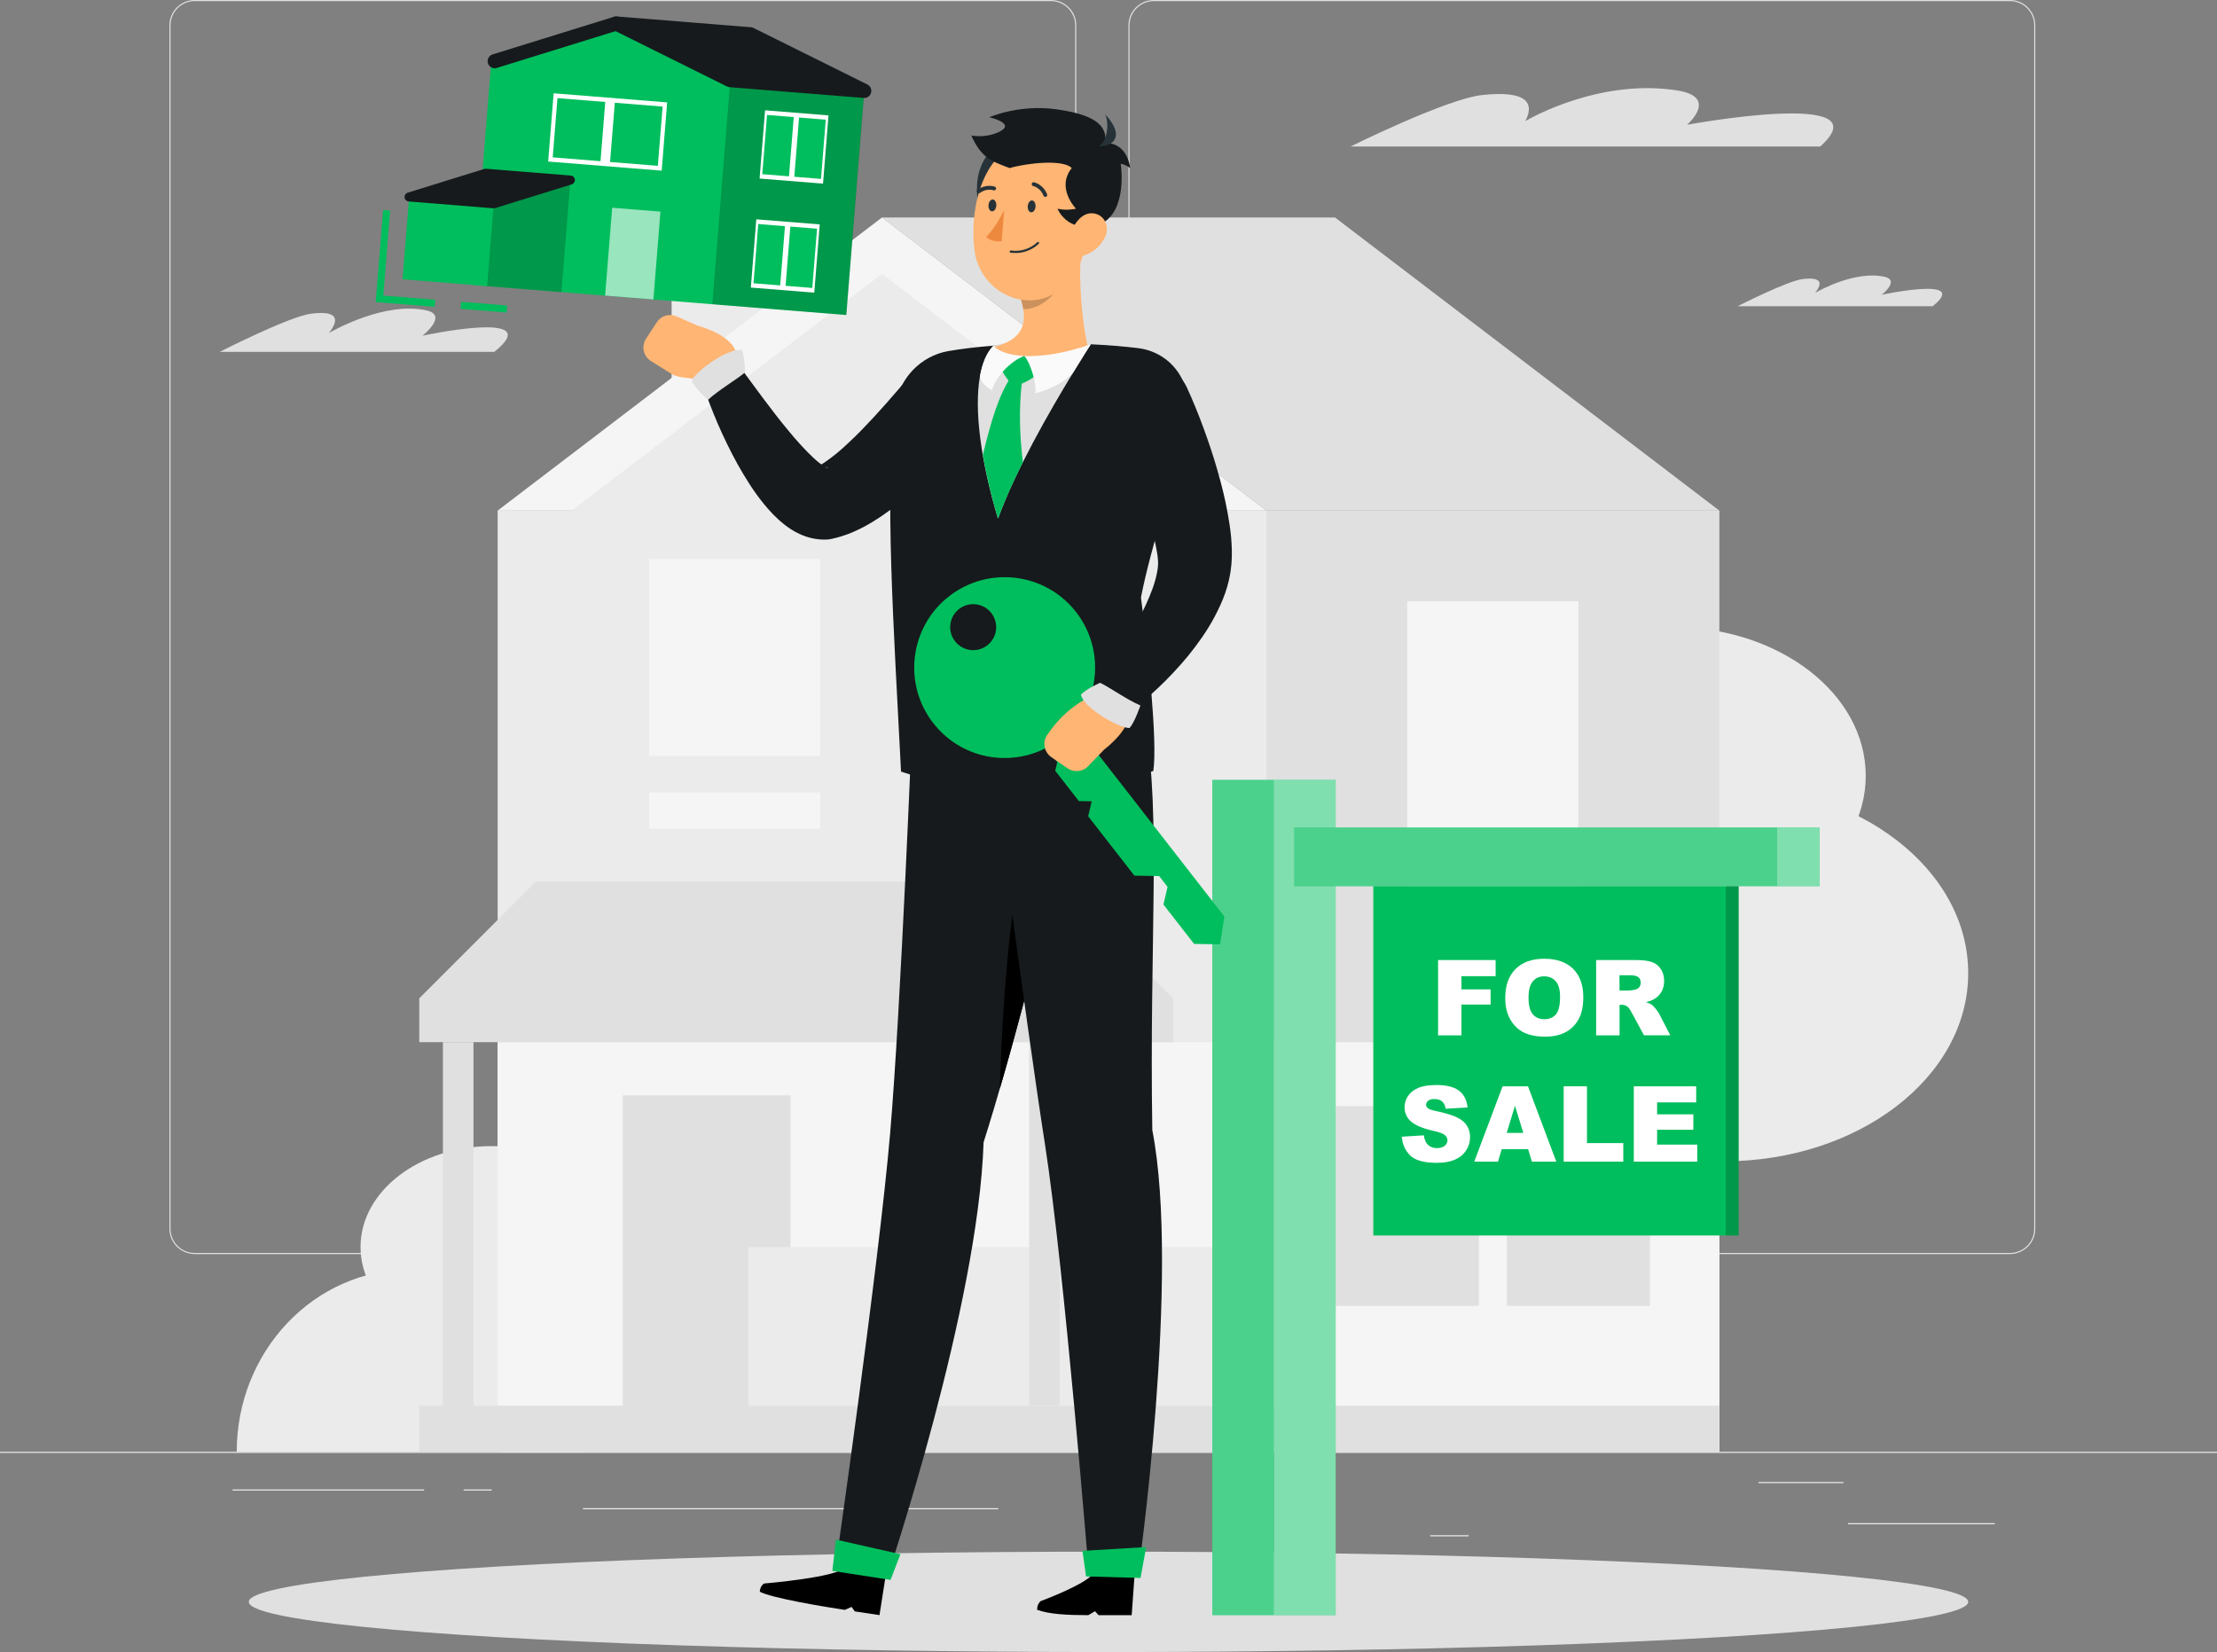 <?xml version="1.0" encoding="utf-8"?>
<!-- Generator: Adobe Illustrator 17.0.0, SVG Export Plug-In . SVG Version: 6.00 Build 0)  -->
<!DOCTYPE svg PUBLIC "-//W3C//DTD SVG 1.1//EN" "http://www.w3.org/Graphics/SVG/1.1/DTD/svg11.dtd">
<svg version="1.1" id="Layer_1" xmlns="http://www.w3.org/2000/svg" xmlns:xlink="http://www.w3.org/1999/xlink" x="0px" y="0px"
	 width="500px" height="372.61px" viewBox="0 0 500 372.61" enable-background="new 0 0 500 372.61" xml:space="preserve">
<rect x="0" y="0" width="500" height="372.61" fill="#808080" stroke="none"/>
<g id="Background_Complete">
	<g>
		<rect y="327.45" fill="#EBEBEB" width="500" height="0.25"/>
		<rect x="416.78" y="343.54" fill="#EBEBEB" width="33.12" height="0.25"/>
		<rect x="322.53" y="346.26" fill="#EBEBEB" width="8.69" height="0.25"/>
		<rect x="396.59" y="334.26" fill="#EBEBEB" width="19.19" height="0.25"/>
		<rect x="52.46" y="335.94" fill="#EBEBEB" width="43.19" height="0.25"/>
		<rect x="104.56" y="335.94" fill="#EBEBEB" width="6.33" height="0.25"/>
		<rect x="131.47" y="340.16" fill="#EBEBEB" width="93.68" height="0.25"/>
		<path fill="#E0E0E0" d="M237.01,282.85H43.92c-3.15,0-5.71-2.56-5.71-5.71V5.71c0-3.15,2.56-5.71,5.71-5.71h193.1
			c3.15,0,5.71,2.56,5.71,5.71v271.43C242.72,280.29,240.16,282.85,237.01,282.85z M43.92,0.25c-3.01,0-5.46,2.45-5.46,5.46v271.43
			c0,3.01,2.45,5.46,5.46,5.46h193.1c3.01,0,5.46-2.45,5.46-5.46V5.71c0-3.01-2.45-5.46-5.46-5.46H43.92z"/>
		<path fill="#E0E0E0" d="M453.31,282.85h-193.1c-3.15,0-5.71-2.56-5.71-5.71V5.71c0-3.15,2.56-5.71,5.71-5.71h193.1
			c3.15,0,5.71,2.56,5.71,5.71v271.43C459.02,280.29,456.46,282.85,453.31,282.85z M260.21,0.25c-3.01,0-5.46,2.45-5.46,5.46v271.43
			c0,3.01,2.45,5.46,5.46,5.46h193.1c3.01,0,5.46-2.45,5.46-5.46V5.71c0-3.01-2.45-5.46-5.46-5.46H260.21z"/>
	</g>
	<g>
		<ellipse fill="#EBEBEB" cx="388.7" cy="219.49" rx="55.19" ry="42.44"/>
		<ellipse fill="#EBEBEB" cx="377.15" cy="174.98" rx="43.63" ry="33.56"/>
		<path fill="#E0E0E0" d="M380.49,28.14c0,0,7.22-6.23-2.15-7.73c-16.96-2.71-32.37,5.76-34.32,6.89c2.03-3.93,0.57-6.96-9.67-5.88
			c-8.07,0.85-29.75,11.62-29.75,11.62h105.92C425.16,19.89,380.49,28.14,380.49,28.14z"/>
		<path fill="#E0E0E0" d="M95.27,75.72c0,0,5.94-4.62,0.88-5.72c-9.17-2.01-20.52,4.27-21.96,5.11c2.27-2.91,2.25-5.15-4.03-4.36
			c-4.95,0.63-20.6,8.61-20.6,8.61h61.92C123.66,69.61,95.27,75.72,95.27,75.72z"/>
		<path fill="#E0E0E0" d="M424.37,66.49c0,0,4.22-3.28,0.62-4.07c-6.51-1.43-14.58,3.03-15.61,3.63c1.62-2.07,1.6-3.66-2.86-3.1
			c-3.52,0.45-14.64,6.12-14.64,6.12h43.99C444.54,62.15,424.37,66.49,424.37,66.49z"/>
		<ellipse fill="#EBEBEB" cx="110.89" cy="281.25" rx="29.58" ry="22.75"/>
		<path fill="#EBEBEB" d="M92.43,286.34c-21.56,0-39.04,18.4-39.04,41.11h78.07C131.47,304.74,113.99,286.34,92.43,286.34z"/>
		<g>
			<rect x="112.24" y="115.16" fill="#EBEBEB" width="173.36" height="212.29"/>
			<rect x="285.6" y="115.16" fill="#E0E0E0" width="102.17" height="212.29"/>
			<rect x="317.38" y="135.6" fill="#F5F5F5" width="38.59" height="73.7"/>
			<rect x="212.84" y="126.05" fill="#F5F5F5" width="38.59" height="44.44"/>
			<rect x="146.4" y="126.05" fill="#F5F5F5" width="38.59" height="44.44"/>
			<rect x="212.84" y="178.71" fill="#F5F5F5" width="38.59" height="8.22"/>
			<rect x="146.4" y="178.71" fill="#F5F5F5" width="38.59" height="8.22"/>
			<rect x="285.6" y="235.05" fill="#F5F5F5" width="102.17" height="92.4"/>
			<rect x="339.84" y="249.47" fill="#E0E0E0" width="32.27" height="45.07"/>
			<rect x="301.25" y="249.47" fill="#E0E0E0" width="32.27" height="45.07"/>
			<rect x="112.24" y="235.05" fill="#F5F5F5" width="173.36" height="92.4"/>
			<rect x="140.46" y="247.05" fill="#E0E0E0" width="37.85" height="75.2"/>
			<polygon fill="#E0E0E0" points="301.08,49.05 198.92,49.05 285.6,115.16 387.76,115.16 			"/>
			<rect x="151.47" y="41.16" fill="#EBEBEB" width="28.44" height="58.44"/>
			<polygon fill="#F5F5F5" points="198.92,49.05 112.24,115.16 285.6,115.16 			"/>
			<polygon fill="#EBEBEB" points="198.92,61.77 128.92,115.16 268.92,115.16 			"/>
			<polygon fill="#E0E0E0" points="238.22,198.83 120.89,198.83 94.56,225.16 94.56,235.05 264.56,235.05 264.56,225.16 			"/>
			<rect x="94.56" y="317.05" fill="#E0E0E0" width="293.21" height="10.4"/>
			<rect x="168.78" y="281.25" fill="#EBEBEB" width="116.82" height="35.8"/>
			<rect x="232.11" y="235.05" fill="#E0E0E0" width="6.89" height="82"/>
			<rect x="99.89" y="235.05" fill="#E0E0E0" width="6.89" height="82"/>
		</g>
	</g>
</g>
<g id="Background_Simple" display="none">
	<g display="inline">
		<path fill="#407BFF" d="M108.84,17.24c149.9-78.75,172.66,92.39,240.8,106.9c68.27,14.53,137.23,136.63,7.83,202.58
			c-108.04,55.06-122.89-65.75-167.39-123.91C171.24,178.18-17.99,83.86,108.84,17.24z"/>
		<path opacity="0.9" fill="#FFFFFF" enable-background="new    " d="M108.84,17.24c149.9-78.75,172.66,92.39,240.8,106.9
			c68.27,14.53,137.23,136.63,7.83,202.58c-108.04,55.06-122.89-65.75-167.39-123.91C171.24,178.18-17.99,83.86,108.84,17.24z"/>
	</g>
</g>
<g id="Shadow_1_">
	<ellipse id="_x3C_Path_x3E__47_" fill="#E0E0E0" cx="250" cy="361.29" rx="193.89" ry="11.32"/>
</g>
<g id="Sign">
	<g>
		<g>
			<rect x="273.41" y="175.9" fill="#00BE5D" width="13.91" height="188.39"/>
			<rect x="273.41" y="175.9" opacity="0.3" fill="#FFFFFF" enable-background="new    " width="13.91" height="188.39"/>
		</g>
		<g>
			<rect x="287.32" y="175.9" fill="#00BE5D" width="13.91" height="188.39"/>
			<rect x="287.32" y="175.9" opacity="0.5" fill="#FFFFFF" enable-background="new    " width="13.91" height="188.39"/>
		</g>
		<g>
			<rect x="291.89" y="186.63" fill="#00BE5D" width="108.93" height="13.25"/>
			<rect x="291.89" y="186.63" opacity="0.3" fill="#FFFFFF" enable-background="new    " width="108.93" height="13.25"/>
		</g>
		<g>
			<rect x="400.82" y="186.63" fill="#00BE5D" width="9.57" height="13.25"/>
			<rect x="400.82" y="186.63" opacity="0.5" fill="#FFFFFF" enable-background="new    " width="9.57" height="13.25"/>
		</g>
		<rect x="309.72" y="199.88" fill="#00BE5D" width="82.4" height="78.78"/>
		<rect x="389.22" y="199.88" opacity="0.2" enable-background="new    " width="2.9" height="78.78"/>
		<g>
			<path fill="#FFFFFF" d="M324.33,216.53h12.98v3.65h-7.71v2.97h6.58v3.43h-6.58v6.94h-5.27L324.33,216.53L324.33,216.53z"/>
			<path fill="#FFFFFF" d="M339.48,225.04c0-2.77,0.77-4.93,2.32-6.48c1.55-1.55,3.7-2.32,6.45-2.32c2.83,0,5.01,0.76,6.54,2.28
				s2.29,3.64,2.29,6.38c0,1.99-0.33,3.61-1,4.88s-1.63,2.26-2.9,2.97c-1.26,0.71-2.84,1.06-4.72,1.06c-1.92,0-3.5-0.31-4.76-0.92
				s-2.27-1.58-3.05-2.9C339.87,228.68,339.48,227.02,339.48,225.04z M344.73,225.06c0,1.72,0.32,2.95,0.96,3.7
				c0.64,0.75,1.5,1.12,2.6,1.12c1.13,0,2-0.37,2.62-1.1c0.62-0.73,0.93-2.05,0.93-3.95c0-1.6-0.32-2.77-0.97-3.51
				c-0.65-0.74-1.52-1.11-2.62-1.11c-1.06,0-1.91,0.37-2.55,1.12C345.05,222.09,344.73,223.33,344.73,225.06z"/>
			<path fill="#FFFFFF" d="M359.98,233.52v-16.99h8.75c1.62,0,2.86,0.14,3.72,0.42c0.86,0.28,1.55,0.79,2.07,1.55
				c0.53,0.75,0.79,1.67,0.79,2.75c0,0.94-0.2,1.76-0.6,2.44c-0.4,0.68-0.95,1.24-1.66,1.66c-0.45,0.27-1.06,0.49-1.84,0.67
				c0.63,0.21,1.08,0.42,1.37,0.63c0.19,0.14,0.47,0.44,0.84,0.89c0.37,0.46,0.61,0.81,0.74,1.05l2.54,4.92h-5.93l-2.81-5.19
				c-0.36-0.67-0.67-1.11-0.95-1.31c-0.38-0.26-0.81-0.39-1.29-0.39h-0.46v6.9H359.98z M365.25,223.41h2.21
				c0.24,0,0.7-0.08,1.39-0.23c0.35-0.07,0.63-0.25,0.85-0.53c0.22-0.29,0.33-0.61,0.33-0.99c0-0.55-0.17-0.97-0.52-1.26
				c-0.35-0.29-1-0.44-1.96-0.44h-2.31L365.25,223.41L365.25,223.41z"/>
			<path fill="#FFFFFF" d="M316.14,256.38l4.99-0.31c0.11,0.81,0.33,1.43,0.66,1.85c0.54,0.69,1.31,1.03,2.32,1.03
				c0.75,0,1.33-0.18,1.73-0.53s0.61-0.76,0.61-1.22c0-0.44-0.19-0.83-0.58-1.18c-0.39-0.35-1.28-0.68-2.69-0.99
				c-2.3-0.52-3.94-1.21-4.93-2.06c-0.99-0.86-1.48-1.95-1.48-3.28c0-0.87,0.25-1.7,0.76-2.47c0.51-0.78,1.27-1.39,2.28-1.83
				c1.02-0.44,2.41-0.67,4.18-0.67c2.17,0,3.83,0.4,4.97,1.21c1.14,0.81,1.82,2.09,2.03,3.85l-4.95,0.29
				c-0.13-0.76-0.41-1.32-0.83-1.67c-0.42-0.35-1-0.52-1.74-0.52c-0.61,0-1.07,0.13-1.38,0.39s-0.46,0.57-0.46,0.94
				c0,0.27,0.13,0.51,0.38,0.73s0.83,0.43,1.76,0.63c2.29,0.49,3.94,0.99,4.93,1.5s1.72,1.13,2.17,1.88s0.68,1.59,0.68,2.51
				c0,1.09-0.3,2.09-0.9,3.01s-1.44,1.62-2.53,2.09s-2.45,0.71-4.09,0.71c-2.89,0-4.89-0.56-6-1.67
				C316.92,259.51,316.29,258.09,316.14,256.38z"/>
			<path fill="#FFFFFF" d="M344.64,259.2h-5.96l-0.83,2.8h-5.36l6.39-16.99h5.73l6.38,16.99h-5.5L344.64,259.2z M343.55,255.52
				l-1.88-6.11l-1.86,6.11H343.55z"/>
			<path fill="#FFFFFF" d="M352.66,245.01h5.25v12.81h8.19V262h-13.44V245.01z"/>
			<path fill="#FFFFFF" d="M368.47,245.01h14.07v3.63h-8.81v2.7h8.17v3.47h-8.17v3.35h9.06V262h-14.32V245.01z"/>
		</g>
	</g>
</g>
<g id="Character_1_">
	<g>
		<g>
			<path fill="#161A1C" d="M219.74,95.81l-1.51,1.98c-0.49,0.63-1,1.24-1.5,1.85c-1,1.22-2.06,2.4-3.12,3.58
				c-2.15,2.34-4.37,4.63-6.79,6.81c-2.41,2.2-4.97,4.32-7.9,6.3c-1.47,0.99-3.02,1.97-4.78,2.85s-3.72,1.71-6.19,2.27l-0.43,0.1
				c-0.37,0.08-0.77,0.13-1.13,0.15c-2.52,0.08-4.54-0.57-6.01-1.24c-1.5-0.69-2.62-1.46-3.58-2.23c-1.91-1.53-3.26-3.04-4.5-4.54
				c-2.44-2.98-4.25-5.99-5.96-9c-1.66-3.02-3.14-6.06-4.47-9.14c-1.32-3.1-2.52-6.16-3.55-9.44c-0.76-2.41,0.58-4.98,2.99-5.73
				c1.9-0.6,3.91,0.11,5.04,1.63l0.09,0.13c1.84,2.48,3.71,5.1,5.59,7.59c1.88,2.51,3.76,4.98,5.7,7.3c1.9,2.33,3.91,4.54,5.82,6.32
				c0.94,0.87,1.91,1.62,2.61,1.99c0.34,0.18,0.6,0.25,0.58,0.2c0.01-0.03-0.41-0.3-1.31-0.28l-1.56,0.24
				c0.42-0.2,1.2-0.6,2.04-1.17c0.84-0.58,1.78-1.25,2.71-2.02c0.94-0.76,1.89-1.63,2.83-2.52c0.96-0.88,1.91-1.82,2.86-2.79
				c1.88-1.94,3.77-3.97,5.61-6.07l2.75-3.16l2.64-3.1l0.25-0.29c3.26-3.84,9.02-4.3,12.86-1.04
				C222.12,86.47,222.66,91.98,219.74,95.81z"/>
			<path fill="#FFB573" d="M166.12,80.05c-0.57-4.5-8.74-6.58-8.74-6.58l-4.77-2.11c-1.62-0.72-3.51-0.16-4.48,1.32l-2.43,3.71
				c-1.11,1.69-0.61,3.97,1.11,5.04l4.38,2.74c0.78,0.49,1.66,0.8,2.57,0.92l3.72,0.48c3.19,0.41,6.33-1.05,8.07-3.76l0.23-0.36
				C166.05,81.04,166.18,80.54,166.12,80.05z"/>
			<path fill="#161A1C" d="M221.83,257.64c13.02-41.27,23.08-91.49,23.08-91.49l-39.15-3.85c0,0-2.56,64.61-5,93.23
				c-2.54,29.76-12.47,98.86-12.47,98.86l11.9,0.98C200.19,355.37,220.63,294.59,221.83,257.64z"/>
			<path d="M229.65,199.87l5.44,9.7c-2.79,11.33-6.05,23.79-9.6,35.98C225.99,226.42,227.99,204.32,229.65,199.87z"/>
			<path d="M172.35,357.15c0,0,16.83-1.39,18.45-3.77l9.05,1.36l-1.5,9.54l-5.57-0.84l-0.72-1.01l-1.55,0.67
				c-4.51-0.68-16.48-2.66-19.16-4.1C171.47,357.54,172.35,357.15,172.35,357.15z"/>
			<path fill="#161A1C" d="M259.88,254.89c-0.7-42.43,2.03-70.79-1.61-91.7l-35.77-0.54c0,0,8.78,67.32,13.16,95.35
				c4.39,28.14,9.93,97.25,9.93,97.25h11.06C256.65,355.25,266.27,287.72,259.88,254.89z"/>
			<path d="M234.75,361.1c0,0,10.61-3.88,12.02-6.47h9.15l-0.69,9.66h-7.47l-0.81-0.89l-1.49,0.89c-4.57,0-8.76-0.18-11.56-1.21
				C233.91,361.62,234.75,361.1,234.75,361.1z"/>
			<path fill="#161A1C" d="M256.68,78.52c-12.65-1.57-30.73-1.43-42.84,0.67c-6.17,1.07-11.04,6.17-11.9,12.35
				c-2.55,18.3-0.36,50.29,1.27,82.49c27.68,9.47,56.89-0.13,56.89-0.13c1.01-6.5-1.26-27.78-2.78-39.14
				c2.28-11.73,7.13-25.17,10.33-40.75C269.19,86.43,264.21,79.46,256.68,78.52z"/>
			<path fill="#E0E0E0" d="M224.06,77.96c-1.52,1.53-2.54,3.93-3.07,7.03c-1.3,7.43,0.17,18.88,4.09,32.02
				c3.75-10.58,11.82-24.57,16.78-32.71c2.34-3.85,3.99-6.4,4.14-6.62c0.01-0.01,0.01-0.02,0.01-0.02
				C238.31,75.9,231.38,76.14,224.06,77.96z"/>
			<g>
				<path fill="#FFB573" d="M244.16,54.35l-14.4,11.81c1.86,4.96,2.45,10.12-5.68,12.1c-2.04,2.69,1.55,5.77,4.92,7.17
					c5.43-0.68,13.09-2.48,16.4-7.03C244.34,74.84,242.76,61.68,244.16,54.35z"/>
				<path fill="#00BE5D" d="M225.55,82.46c0,0,0.73,2.48,2.99,4.51c2.2,0,5.41-2.48,5.41-2.48s-1.24-3.48-2.99-4.19
					C226.51,81.38,225.55,82.46,225.55,82.46z"/>
				<path fill="#00BE5D" d="M230.57,85.44c-1.3-0.9-2.42-0.62-2.42-0.62c-2.88,4.1-4.72,10.46-6.49,17.79
					c0.76,4.45,1.91,9.3,3.43,14.39c1.39-3.93,3.39-8.34,5.6-12.73C230.05,99.03,229.65,92.18,230.57,85.44z"/>
				<path opacity="0.2" enable-background="new    " d="M238.15,59.28l-8.39,6.88c0.45,1.19,0.82,2.39,1.01,3.55
					c3.25,0.23,7.78-3.06,7.98-6.03C238.86,62.18,238.47,59.98,238.15,59.28z"/>
			</g>
			<path fill="#263238" d="M223.81,33.66c-6.28,6.2-2.16,16.09-2.16,16.09S232.63,30.17,223.81,33.66z"/>
			<path fill="#FFB573" d="M246.22,46.29c-1.31,9.04-1.62,14.4-6.6,18.64c-7.49,6.38-18.37,1.18-19.78-8.09
				c-1.27-8.34,1.09-21.72,10.29-24.52C239.19,29.57,247.54,37.26,246.22,46.29z"/>
			<path fill="#161A1C" d="M247.23,50.92c-6.76,1.39-8.72-3.85-8.72-3.85c1.96,0.51,4.16,0,4.16,0s-4.56-4.65-0.96-9.16
				c-1.86-2.03-10.14-1.15-14,0c-4.22-1.59-6.4-2.33-8.65-7.35c0,0,3.03,0.68,6.16-0.76c4.2-1.93-2.1-3.35-2.1-3.35
				s6.66-2.99,15.2-1.79c9.8,1.38,11.32,4.29,10.94,7.59c5.13-0.06,5.63,5.66,5.63,5.66s-1.07-0.85-2.14-0.96
				C253.03,38.64,254.04,48.86,247.23,50.92z"/>
			<path fill="#263238" d="M247.82,32.93c1.88-0.85,2.46-5.35,1.35-7.23C254.19,31.02,250.56,33.23,247.82,32.93z"/>
			<path fill="#FFB573" d="M249.28,53.31c-0.89,2.06-2.65,3.51-4.39,4.16c-2.61,0.97-4.17-1.3-3.66-3.88
				c0.46-2.32,2.37-5.63,5.09-5.49C249.01,48.23,250.3,50.96,249.28,53.31z"/>
			<path fill="#263238" d="M233.54,46.63c-0.06,0.74-0.5,1.3-0.99,1.26c-0.48-0.04-0.83-0.68-0.76-1.42c0.06-0.74,0.5-1.3,0.99-1.26
				C233.26,45.25,233.6,45.89,233.54,46.63z"/>
			<path fill="#263238" d="M224.69,46.41c-0.06,0.74-0.5,1.3-0.99,1.26c-0.48-0.04-0.83-0.68-0.76-1.42c0.06-0.74,0.5-1.3,0.99-1.26
				C224.41,45.04,224.75,45.67,224.69,46.41z"/>
			<path fill="#ED893E" d="M226.48,47.41c0,0-2.04,4.11-4.06,6c1.21,1.34,3.48,0.99,3.48,0.99L226.48,47.41z"/>
			<path fill="#263238" d="M235.69,44.41c0.07,0.01,0.15,0,0.22-0.03c0.22-0.09,0.33-0.34,0.24-0.57c-0.9-2.25-2.87-2.68-2.95-2.7
				c-0.24-0.05-0.46,0.1-0.51,0.34c-0.05,0.24,0.11,0.47,0.34,0.52l0,0c0.06,0.01,1.6,0.36,2.32,2.16
				C235.41,44.29,235.54,44.39,235.69,44.41z"/>
			<path fill="#263238" d="M220.57,43.59c0.13,0.05,0.29,0.03,0.41-0.06c1.54-1.15,3.02-0.63,3.08-0.61
				c0.23,0.08,0.47-0.03,0.56-0.26c0.08-0.23-0.04-0.48-0.26-0.56c-0.08-0.03-1.98-0.71-3.9,0.73c-0.19,0.14-0.23,0.42-0.09,0.61
				C220.42,43.51,220.49,43.56,220.57,43.59z"/>
			<path fill="#FAFAFA" d="M246.01,77.65c0,0,0,0.01-0.01,0.02c-0.15,0.22-1.8,2.77-4.14,6.62c-1.89,1.78-4.58,3.48-8.41,4.41
				c0.47-1.55-0.92-6.8-2.46-8.42C234.62,80.47,239.62,79.86,246.01,77.65z"/>
			<path fill="#FAFAFA" d="M230.96,80.29c-3.1,1.21-6.28,4.56-7.23,7.7c-1.63-0.87-2.44-1.92-2.74-3c0.54-3.09,1.55-5.5,3.07-7.03
				C224.91,79.03,227.2,80.09,230.96,80.29z"/>
			<path fill="#161A1C" d="M267.66,87.36c0.74,1.61,1.36,3.04,1.98,4.57c0.63,1.51,1.2,3.03,1.77,4.56
				c1.12,3.07,2.18,6.17,3.09,9.36c0.93,3.19,1.76,6.45,2.38,9.9c0.32,1.72,0.59,3.5,0.77,5.38c0.16,1.89,0.26,3.86,0.07,6.18
				c-0.44,4.86-2.06,8.48-3.79,11.8c-1.74,3.29-3.82,6.13-5.96,8.8c-2.18,2.64-4.48,5.07-6.89,7.35c-2.45,2.28-4.88,4.36-7.7,6.38
				c-2.05,1.47-4.91,0.99-6.37-1.06c-1.14-1.6-1.11-3.68-0.07-5.21l0.15-0.22l2.51-3.69c0.85-1.24,1.66-2.51,2.47-3.76
				c1.6-2.52,3.14-5.03,4.48-7.57c1.39-2.5,2.52-5.05,3.41-7.43c0.42-1.19,0.75-2.36,0.96-3.43c0.23-1.06,0.3-2.06,0.25-2.74
				c-0.04-0.8-0.2-1.97-0.45-3.17c-0.24-1.22-0.53-2.52-0.89-3.85c-0.74-2.66-1.61-5.42-2.58-8.19c-0.97-2.77-2-5.57-3.07-8.36
				l-3.24-8.28l-0.08-0.2c-1.84-4.69,0.48-9.99,5.18-11.82C260.56,80.89,265.65,83,267.66,87.36z"/>
			<path fill="#00BE5D" d="M214.05,134.48c-8.89,6.92-10.48,19.74-3.57,28.62c6.14,7.89,16.91,10.03,25.48,5.58l2.49,3.2l-0.46,1.97
				l5.32,6.83l2.9,0.05l-0.79,3.38l10.42,13.39l5.59,0.1l1.89,2.43l-0.93,3.98l6.91,8.88l5.87,0.11l0.96-6.29l-33.7-43.31l0,0
				c5.85-7.19,6.19-17.72,0.25-25.36C235.76,129.16,222.94,127.56,214.05,134.48z M222.67,145.55c-2.26,1.76-5.52,1.35-7.28-0.92
				c-1.76-2.26-1.35-5.52,0.91-7.27c2.26-1.76,5.52-1.35,7.27,0.91C225.33,140.54,224.93,143.8,222.67,145.55z"/>
			<path fill="#FFB573" d="M254.62,159.66c-0.13-0.48-0.44-0.89-0.85-1.18l-3.54-2.48c-0.69-0.48-1.59-0.52-2.32-0.11l-3.17,1.81
				c-3.09,1.76-5.76,4.16-7.83,7.04l-0.69,0.95c-1.18,1.64-0.78,3.94,0.89,5.08l3.66,2.52c1.46,1,3.43,0.8,4.65-0.48l3.61-3.76
				C249.03,169.06,255.8,164.04,254.62,159.66z"/>
			<path fill="#E0E0E0" d="M248.11,154c0,0-2.95,1.26-4.32,2.66c0.45,2.82,8.28,7.49,10.93,7.55c1.07-1.01,2.48-5.1,2.48-5.1
				C254.24,157.87,250.25,155.02,248.11,154z"/>
			<path fill="#E0E0E0" d="M168,84.02c0,0,0.05-3.21-0.66-5.03c-2.76-0.74-10.22,4.5-11.36,6.89c0.49,1.39,3.65,4.34,3.65,4.34
				C161.97,88.03,166.2,85.55,168,84.02z"/>
			<polygon fill="#00BE5D" points="244.94,355.56 257.22,355.9 258.5,348.93 244.13,349.79 			"/>
			<polygon fill="#00BE5D" points="187.72,354.31 200.85,356.34 203.07,350.54 188.52,347.25 			"/>
			<path fill="#263238" d="M229.32,57.06c-0.45,0.02-0.92,0-1.42-0.07c-0.13-0.02-0.22-0.15-0.19-0.28c0.03-0.14,0.16-0.23,0.3-0.21
				c3.63,0.52,5.88-1.83,5.91-1.85c0.1-0.1,0.26-0.12,0.35-0.03c0.1,0.09,0.1,0.25,0,0.35C234.18,55.06,232.37,56.95,229.32,57.06z"
				/>
		</g>
	</g>
</g>
<g id="House">
	<g>
		<polygon fill="#00BE5D" points="194.91,20.5 164.66,18.07 138.97,5.31 110.81,13.74 106.75,64.29 190.85,71.05 		"/>
		<polygon fill="#00BE5D" points="98.04,69.2 84.73,68.13 86.4,47.37 87.99,47.5 86.45,66.66 98.17,67.61 		"/>
		
			<rect x="103.888" y="68.482" transform="matrix(0.997 0.08 -0.08 0.997 5.9 -8.515)" fill="#00BE5D" width="10.4" height="1.6"/>
		
			<rect x="91.477" y="45.165" transform="matrix(0.997 0.08 -0.08 0.997 4.688 -7.92)" fill="#00BE5D" width="19.17" height="18.62"/>
		<polygon opacity="0.2" enable-background="new    " points="109.86,64.54 126.62,65.88 128.65,40.61 111.35,45.97 		"/>
		
			<rect x="162.586" y="19.2" transform="matrix(0.997 0.08 -0.08 0.997 4.14 -14.095)" opacity="0.2" enable-background="new    " width="30.35" height="50.711"/>
		<g>
			<polygon fill="#161A1C" points="169.22,7.74 138.97,5.31 164.66,18.07 194.91,20.5 			"/>
			<path fill="#161A1C" d="M194.91,22.1c-0.04,0-0.09,0-0.13-0.01l-30.25-2.43c-0.2-0.02-0.4-0.07-0.58-0.16L138.26,6.74
				c-0.69-0.34-1.03-1.12-0.83-1.86s0.91-1.22,1.67-1.17l30.25,2.43c0.2,0.02,0.4,0.07,0.58,0.16l25.69,12.76
				c0.69,0.34,1.03,1.12,0.83,1.86C196.26,21.63,195.62,22.1,194.91,22.1z M165.09,16.5l21.68,1.74l-17.98-8.93l-21.68-1.74
				L165.09,16.5z"/>
		</g>
		<g>
			<polygon fill="#161A1C" points="109.55,39.08 128.65,40.61 111.35,45.97 92.24,44.44 			"/>
			<path fill="#161A1C" d="M111.35,46.98c-0.03,0-0.05,0-0.08,0l-19.11-1.54c-0.48-0.04-0.87-0.41-0.92-0.9
				c-0.05-0.48,0.24-0.93,0.7-1.08l17.3-5.36c0.12-0.04,0.25-0.05,0.38-0.04l19.11,1.54c0.48,0.04,0.87,0.41,0.92,0.9
				c0.05,0.48-0.24,0.93-0.7,1.08l-17.3,5.36C111.55,46.97,111.45,46.98,111.35,46.98z M97.55,43.85l13.69,1.1l12.11-3.75
				l-13.69-1.1L97.55,43.85z"/>
		</g>
		<g>
			<line fill="none" x1="138.97" y1="5.31" x2="111.58" y2="13.8"/>
			<path fill="#161A1C" d="M111.58,15.4c-0.68,0-1.31-0.44-1.53-1.13c-0.26-0.84,0.21-1.74,1.05-2l27.39-8.49
				c0.84-0.26,1.74,0.21,2,1.05s-0.21,1.74-1.05,2l-27.39,8.49C111.89,15.38,111.73,15.4,111.58,15.4z"/>
		</g>
		
			<rect x="137.215" y="47.265" transform="matrix(0.997 0.08 -0.08 0.997 5.04 -11.244)" opacity="0.6" fill="#FFFFFF" enable-background="new    " width="10.92" height="19.87"/>
		<g>
			
				<rect x="124.174" y="22.053" transform="matrix(0.997 0.08 -0.08 0.997 2.825 -10.879)" fill="#FFFFFF" width="25.68" height="15.44"/>
			
				<rect x="125.145" y="22.551" transform="matrix(0.997 0.08 -0.08 0.997 2.762 -10.363)" fill="#00BE5D" width="10.81" height="13.4"/>
			
				<rect x="138.073" y="23.596" transform="matrix(0.997 0.08 -0.08 0.997 2.888 -11.395)" fill="#00BE5D" width="10.81" height="13.4"/>
		</g>
		<g>
			
				<rect x="171.864" y="25.44" transform="matrix(0.997 0.08 -0.08 0.997 3.231 -14.234)" fill="#FFFFFF" width="14.35" height="15.44"/>
			
				<rect x="172.405" y="26.156" transform="matrix(0.997 0.08 -0.08 0.997 3.195 -13.946)" fill="#00BE5D" width="6.04" height="13.4"/>
			
				<rect x="179.626" y="26.74" transform="matrix(0.997 0.08 -0.08 0.997 3.265 -14.522)" fill="#00BE5D" width="6.04" height="13.4"/>
		</g>
		<g>
			
				<rect x="169.886" y="50.022" transform="matrix(0.997 0.08 -0.08 0.997 5.194 -13.997)" fill="#FFFFFF" width="14.35" height="15.44"/>
			
				<rect x="170.424" y="50.756" transform="matrix(0.997 0.08 -0.08 0.997 5.159 -13.708)" fill="#00BE5D" width="6.04" height="13.4"/>
			
				<rect x="177.657" y="51.331" transform="matrix(0.997 0.08 -0.08 0.997 5.229 -14.286)" fill="#00BE5D" width="6.04" height="13.4"/>
		</g>
	</g>
</g>
</svg>
